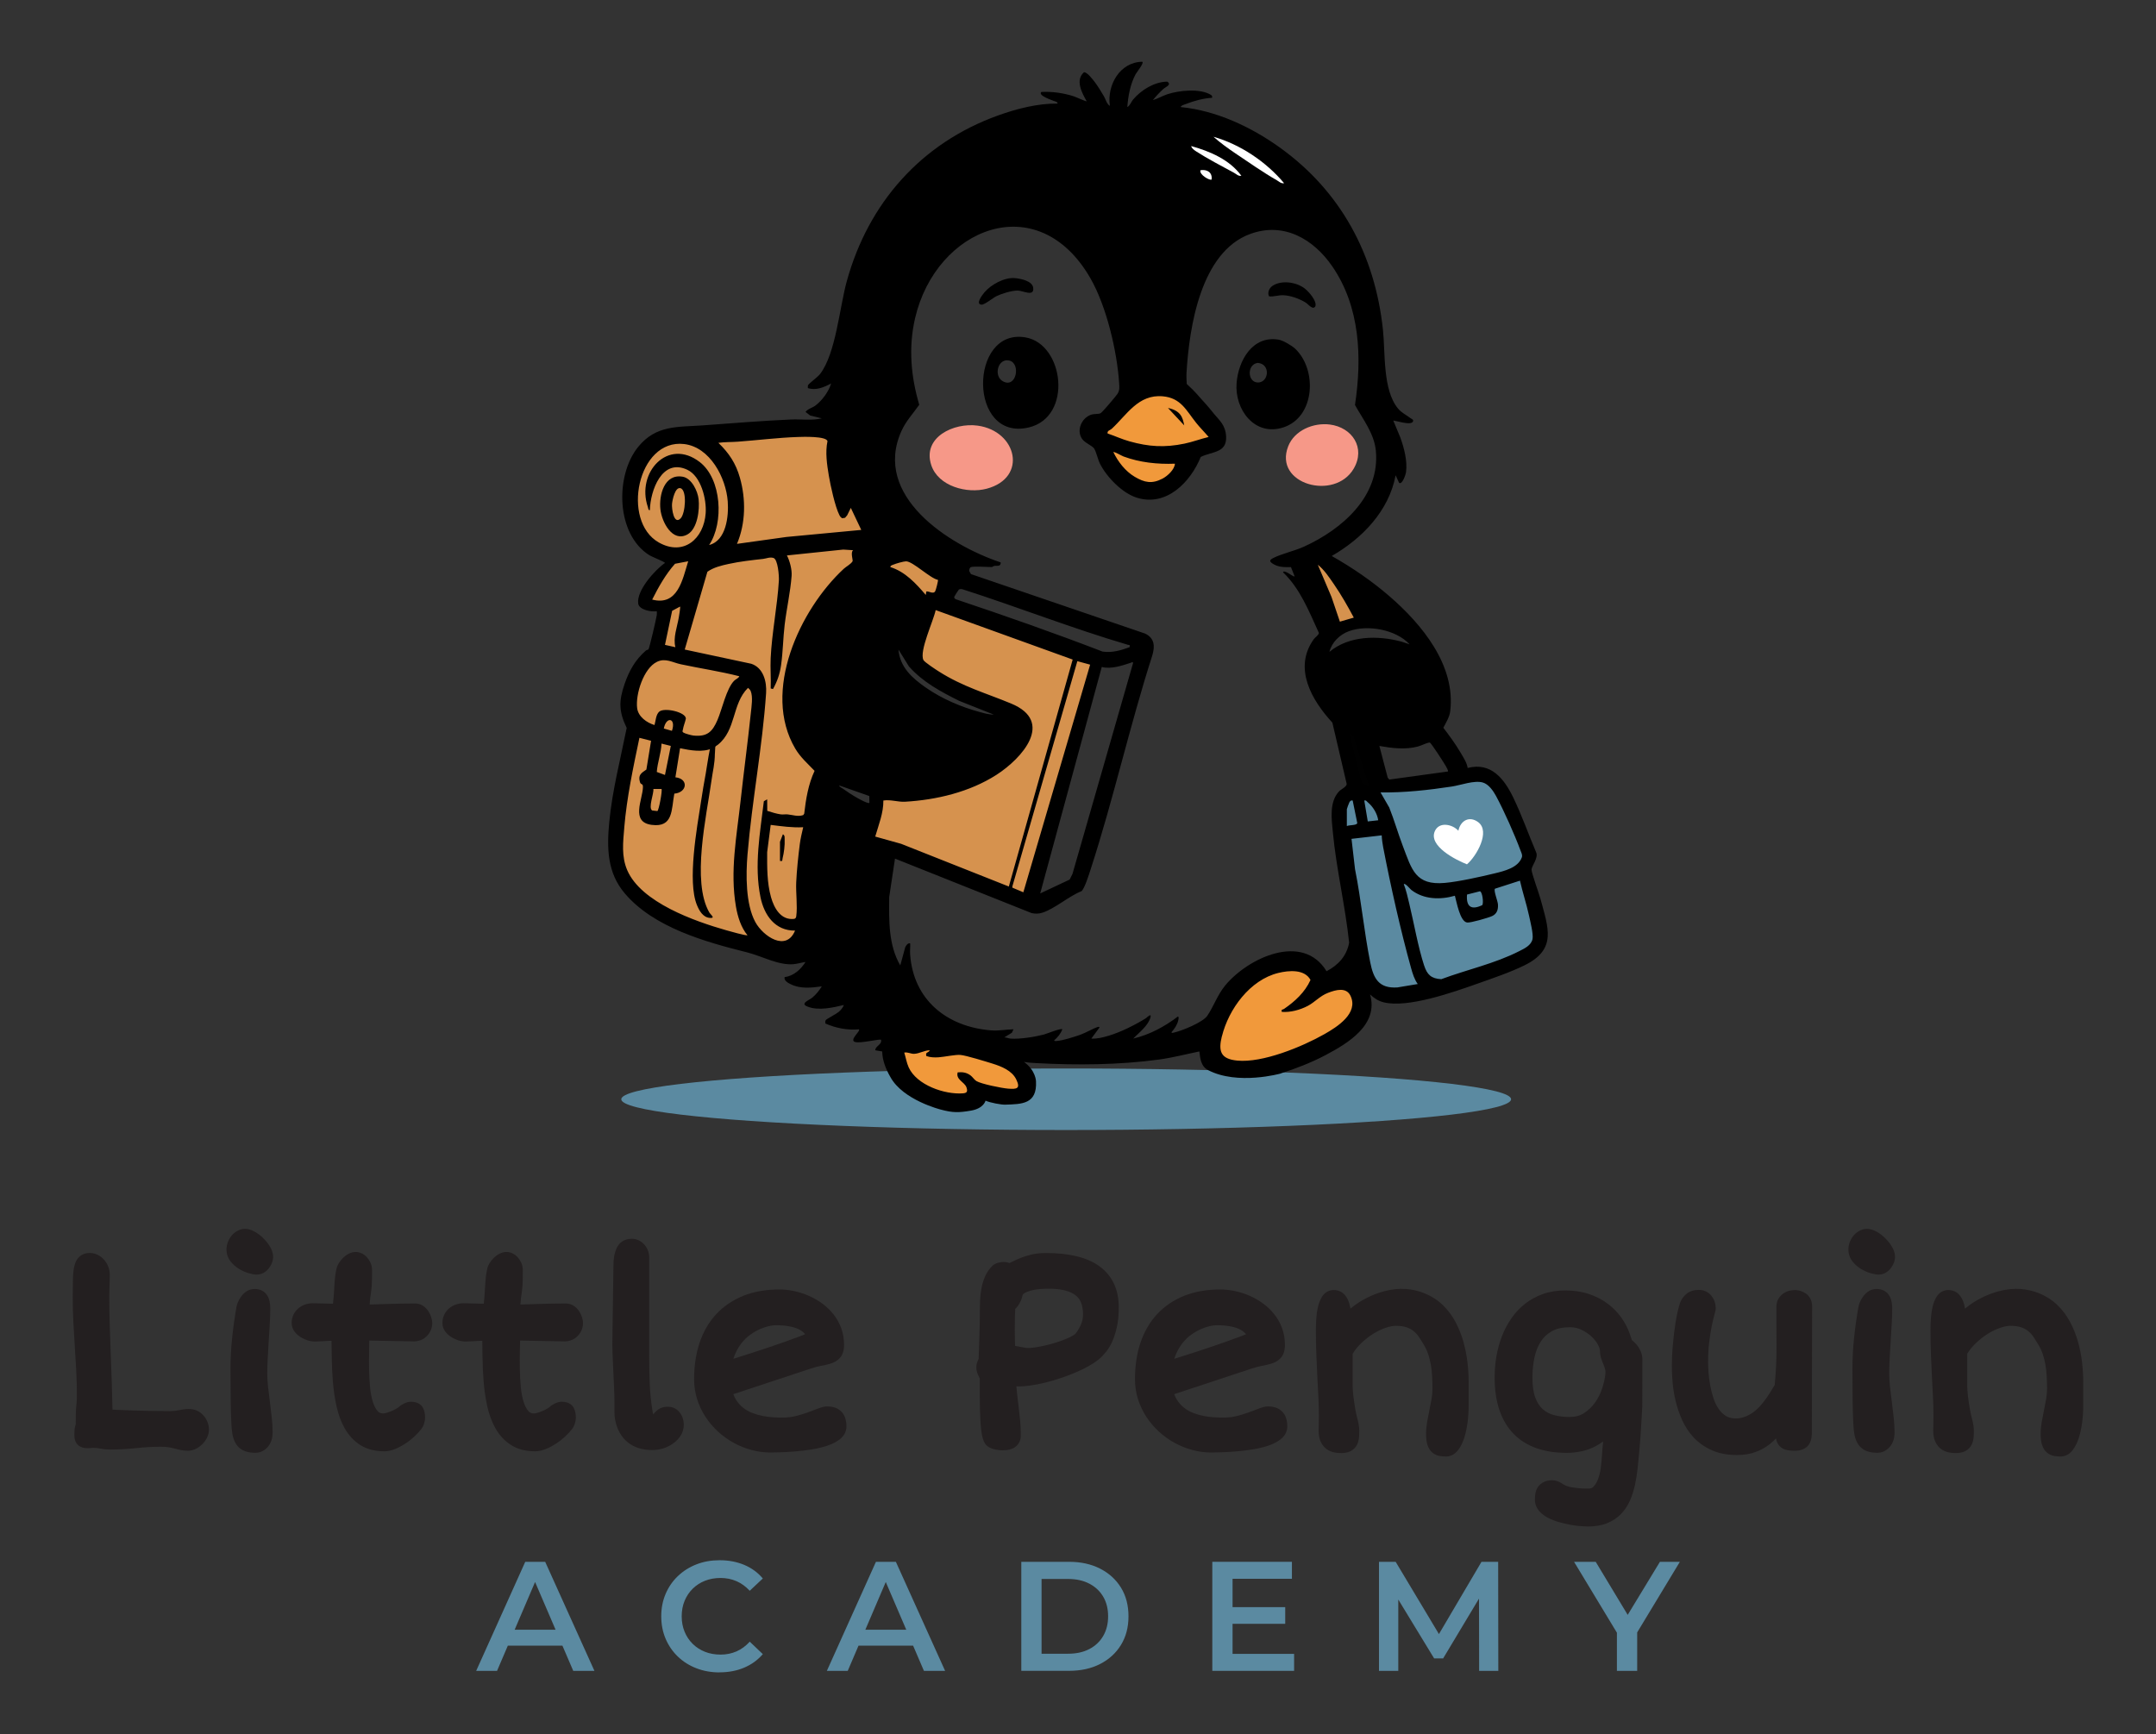 <?xml version="1.0" encoding="UTF-8"?>
<svg id="Layer_1" data-name="Layer 1" xmlns="http://www.w3.org/2000/svg" viewBox="0 0 739.91 595.28">
  <rect x="0" y="0" width="739.91" height="595.28" fill="#333333" stroke="none"/>
  <defs>
    <style>
      .cls-1 {
        fill: #010101;
      }

      .cls-2 {
        fill: #5b8aa1;
      }

      .cls-3 {
        fill: #231f20;
      }

      .cls-4 {
        fill: #fff;
      }

      .cls-5 {
        fill: #d6924e;
      }

      .cls-6 {
        fill: #f1993b;
      }

      .cls-7 {
        fill: #f69888;
      }
    </style>
  </defs>
  <g>
    <ellipse class="cls-2" cx="365.9" cy="377.31" rx="152.69" ry="10.56"/>
    <path class="cls-5" d="M230.82,190.63s-13.94-3.02-14.24-16.82c0,0-3.67-20.51,16.61-24.61l52.88-1.8,2.55,14.41,6,11.2,3.75,9.21-2.79,4.45v6.51s-19.27,27.17-19.27,27.17l-4.5,15.16,1.05,13.5,6.45,9.91,2.55,5.4-3.75,12.61-2.47,24.91,1.71,19.21-1.71,5.11h-11.19s-20.11-5.11-20.11-5.11c0,0-27.81-8.26-31.67-21.75,0,0-3.13-14.57,1.14-30.48l3.96-20.71s-6.64-14.11,7.41-23.86l3.02-16.05s-10.58,1.04-6.07-4.96l5.67-6.9,3.01-5.7Z"/>
    <path class="cls-5" d="M310.33,188.65l14.35,7.53v9.98s36.08,14.39,36.08,14.39c0,0,8.97,6.38,15.63,5.1l-19.02,69.89s-2.02,8.24-5.13,14.36l-10.68-3.97-36.01-14.99h-9.97s4.78-11.8,4.78-11.8v-14.75s49.06-15.39,49.06-15.39l-5.3-6.22s-26.42-7.16-32.16-20.63l-11.59-24.96,4.74-8.54h5.22Z"/>
    <polygon class="cls-5" points="450.75 188.65 464.61 202.19 470.59 213 456.24 217.59 449.52 198.44 446.02 192.67 450.75 188.65"/>
    <polygon class="cls-1" points="459.64 247.74 464.61 269.59 469.4 275.37 473.78 268.36 469.8 249.99 459.64 247.74"/>
    <path class="cls-6" d="M307.68,364.14v-9.24s17.11,2.45,17.11,2.45l17.78,5.2s21.84,12.38,3.83,13.73l-9.91-.98s-4.73,6.83-16.43.98c0,0-12.38-2.9-12.38-12.14Z"/>
    <path class="cls-6" d="M431.05,333.34l9.46-2.53,7.43,1.26,5.85,5.26s18.26-4.43,12.62,11.4c0,0-13.97,18.99-42.11,18.09,0,0-12.61.23-7.43-13.28,0,0-.45-11.37,14.18-20.21Z"/>
    <path class="cls-6" d="M392.66,131.88l7.1-.51,6.65,4.6,8.37,7.98s8.39,7.82-2.42,9.2l-4.95,1.97-1,6.84s-8.48,11.45-18.7,4.34l-7.64-6.81-2.15-8.1-2.93-4.24,7.1-7.12,5.62-6.43,4.94-1.72Z"/>
    <path class="cls-2" d="M469.8,271.52l12.88-1.93,18.91-3.32s9.91-3.16,15.91,8.48l5.7,14.97.9,3.57-1.05,4.95,5.25,19.66s2.07,7.65-5.94,11.11l-28.13,9.96-12.48,2.65s-10.92,1.46-13.55-8.28l-8.19-47.58-.75-6.61,1.95-5.67,2.9-1.95h5.68Z"/>
    <path d="M439.5,368.46c5.23-1.68,10.57-3.74,15.42-6.31,7.77-4.11,18.26-10.42,15.27-20.81,1.45,1.3,2.74,2.22,4.67,2.7,8.28,2.06,23.94-3.49,32.11-6.38,5.16-1.82,11.51-3.98,16.34-6.38,11.08-5.51,8.02-12.77,5.37-22.72-.53-1.98-3.08-8.82-3.07-10.08,0-1.24,2.46-4.02,1.56-5.96-2.62-6.16-4.95-12.82-7.87-18.83-3.12-6.41-7.6-12.17-15.62-10.09-.24-1.8-1.52-3.71-2.46-5.31-1.7-2.9-3.83-5.82-5.89-8.49.86-1.63,2.12-3.7,2.35-5.56,2.01-15.84-9.7-29.96-20.91-39.65-6.07-5.25-12.76-9.79-19.73-13.75,10.47-6.04,19.62-15.45,21.92-27.71l1.19,2.6c1.06.78,2.28-2.84,2.38-3.62.51-3.92-.64-8.28-1.96-11.95l-2.4-5.77c.25-.24,6.25,1.93,6.78.2.18-.61-.55-.81-.91-1.08-1.5-1.15-2.99-1.76-4.27-3.3-5.3-6.4-4.3-19.05-5.17-27.12-2.75-25.7-14.48-47.51-35.52-62.55-9.84-7.03-21.7-12.59-33.86-13.79,0-.52,1.15-.82,1.6-.99,2.87-1.12,6.09-2.02,9.16-2.2.07-.47,0-.73-.41-.99-3.71-2.32-10.94-1.55-14.96-.22-1.69.56-3.26,1.53-4.97,2.01,1.07-1.32,2.31-2.65,3.58-3.8.85-.77,3-1.47,1.37-2.54-4.39.05-8.92,2.83-11.72,6.14-.69.81-1.03,2.07-1.99,2.59.27-3.78,1.04-7.93,2.86-11.29.42-.77,2.87-3.7,2.32-4.26-7.72.07-12.22,7.99-11.16,15.15-1.09-.66-1.42-2.23-2.06-3.32-.93-1.58-2.02-3.4-3.12-4.85-.63-.84-2.71-3.57-3.74-3.36-3.03,2.7-.68,7.07.95,9.93-.19.17-3.74-1.48-4.47-1.71-3.57-1.13-7.33-1.67-11.08-1.48-1.28,1.24,3.62,2.78,4.29,3.09.48.22,1.19.19,1.29.9-6.85-.08-14.01,1.77-20.44,4.08-26.39,9.47-44.52,30.05-51.92,56.91-2.48,8.99-3.76,24.87-9.19,31.87-.85,1.1-3.91,3.25-4.12,3.85-.1.28-.02.65-.04.96,2.81.88,5.49-.27,7.97-1.59-.78,2.75-3.11,5.88-5.38,7.58-1.09.82-2.54,1.05-3.39,2.19l1.58,1.21,3.99.99c-3.39.82-7.08.23-10.58.39-10.05.44-20.23,1.3-30.27,2.02-8.69.62-16.03-.14-22.14,7.36-8.01,9.83-7.66,30.06,3.85,37.22.84.53,5.32,2.26,5.32,2.65-3.47,2.4-9.85,9.54-9.17,13.96.33,2.17,4.56,2.9,6.38,2.59,0,.45.05.92-.02,1.38-.18,1.23-2.49,11.22-2.84,11.71-.09.13-.64.21-.92.45-3.64,3.17-5.73,6.93-7.29,11.47-2.01,5.85-1.99,9.41.73,15.06-2.13,10.7-4.94,21.42-5.98,32.32-.85,8.92-.73,17.37,5.35,24.5,9.95,11.69,27.55,16.62,41.97,20.22,4.99,1.25,10.63,4.46,15.83,4.06,1.26-.1,2.91-.58,4.21-.77-1.6,2.52-4.09,4.85-7.18,5.18-.32,1.21,1.18,2.02,2.11,2.47,3.34,1.63,7.08,1.23,10.65.72-.84,1.39-1.93,2.74-3.18,3.8-.73.62-1.82,1.06-2.39,1.6-.9.84-.05,1.27.78,1.59,3.65,1.43,8.66.31,12.37-.6-.36.96-1.03,1.73-1.79,2.39-.82.7-4.17,2.43-4.4,2.77-.27.39-.2.78-.17,1.2,3.74,1.62,7.45,2.33,11.55,2.01.63.58-3.5,3.67-1.35,4.34,1.82.57,8.51-1.16,8.92-.75.35,1.71-1.96,2.06-1.99,3.59l2.38.41c.03,3.06,1.31,6.18,2.8,8.76,4.33,7.97,17.32,11.19,17.32,11.19,4.12,1.12,6.2,1.07,10.37.35,4.39-.76,4.97-3.41,4.97-3.41,1.66.74,5.49,1.41,6.71,1.37,5.74-.19,11-.14,10.61-7.98,0,0-.01-3.73-4.13-6.7,1.48.27,2.89.34,4.17.41,13.84.77,28.55.64,42.25-1.23,4.63-.63,9.21-1.84,13.78-2.77.25,2.02.38,5.04,2.97,6.4,10.19,5.32,24.93,1.18,24.93,1.18ZM225.45,227.17c2.95-1.42,5.31.23,8.25.85,6.66,1.42,13.42,2.41,20.02,4.1-.33.76-1.22.96-1.81,1.58-2.64,2.71-4.1,9.77-5.69,13.45-1.76,4.08-3.54,5.8-8.26,5.32-.69-.07-2.88-.67-3.39-1-.57-.37-.28-.58-.22-1.01.18-1.2.78-2.58,1.03-3.8.03-2.22-7.39-3.94-9.16-2.37-1.13,1-1.2,3.2-1.6,4.58-2.65-.8-5.57-2.84-5.96-5.8-.61-4.74,2.2-13.68,6.79-15.89ZM224.23,270.8h2.79c.38.37-.93,7.51-1.43,7.59l-1.78-.2c-1.42-.94.62-5.73.42-7.39ZM230.21,256.04l-2,9.96-2.81-1.03c.24-3.3,1.49-6.45,1.62-9.74l3.19.8ZM227.81,250.06c.82-4.3,4.31-3.64,2.79.8l-2.79-.8ZM231.8,222.15l-3.59-.8,2.46-11.69,2.72-1.46c.17.18-.34,3.16-.44,3.75-.56,3.31-2.01,6.95-1.16,10.21ZM231.66,193.51l4.52-.86c-1.95,6.3-3.57,15.45-12.36,13.15,2.18-4.32,4.64-8.71,7.84-12.29ZM249.75,172.11c.37,5.08-.51,13.48-6.39,14.96,5.12-7.64,4.31-22.67-3.22-28.48-10.91-8.43-21.86,3.62-17.81,15.42.14.42.14,1.19.69,1.1.18-6.73,4.15-17.97,12.87-13.86,4.72,2.23,6.62,10.1,6.29,14.87-.61,8.82-7.58,14.88-16.09,10.08-12.96-7.31-7.33-35.65,8.67-33.79,8.92,1.04,14.4,11.6,14.99,19.7ZM295.58,181.89l-25.69,2.42-16.97,2.37c3-7.1,3.1-15.34,1-22.73-1.4-4.93-3.74-8.43-7.38-11.95,2.18-.32,4.39-.23,6.59-.39,6.86-.5,13.84-1.39,20.71-1.62,1.66-.06,9.77-.33,10.14,1.45-.81,3.77-.17,8.07.47,11.88.57,3.37,2.14,10.63,3.63,13.51.23.45.5.82.97,1.05l.96-.15.73-.86,1.25-2.54,3.59,7.57ZM306.53,193.83c.88-.38,3.57-1.16,4.42-1.16,2.33,0,8.23,5.83,10.94,6.37.16.15-.7,3.57-.98,3.98-.67.98-2.04-.13-3-.01l-.2,1.2c-3.37-3.94-7.05-7.97-12.16-9.57.05-.56.57-.64.98-.81ZM311.93,228.73c4.67,5.33,10.99,8.72,17.26,11.84l11.84,4.7c-1.65.04-3.3-.47-4.88-.9-6.4-1.73-12.94-4.54-18.38-8.33-4.69-3.27-8.92-6.97-9.43-13.09l3.59,5.78ZM410.4,145.01c1.38,1.73,2.96,3.29,4.39,4.98-2.79.66-5.46,1.7-8.28,2.28-6.83,1.41-12.21,1.09-18.92-.79-2.56-.72-4.97-1.84-7.48-2.69-.19-1.01.85-1.09,1.4-1.59,5.2-4.79,9.12-11.93,17.55-11.17,6.21.56,8.03,4.82,11.35,8.98ZM385.57,156.68c5.61,2.08,11.7,2.71,17.65,2.48-.12,1.99-2.51,4.21-4.25,5.12-3.63,1.89-6.18,1.38-9.59-.65-3.19-1.9-5.69-5.14-7.29-8.45.28-.25,2.84,1.26,3.48,1.5ZM464.61,211.99l-4.78,1.39-2.88-8.48-4.69-11.05c2.19,1.71,3.92,4.34,5.51,6.65,2.53,3.67,4.74,7.57,6.84,11.5ZM483.75,221.16l-2.69-.9c-8.15-2.22-18.07-2.15-24.82,3.49.83-3.31,3.52-5.93,6.67-7.09,6.35-2.35,16.15-.61,20.84,4.5ZM467.19,268.02l-4.17-16.36,1.38.81,5.39,17.13c-1.08-.15-2.3-.44-2.61-1.58ZM469.4,275.37c1.8,1.5,3.25,3.88,3.59,6.18l-3.59.4-1.2-7.17c.68-.17.79.26,1.2.6ZM465.79,282.52c-.16.85-2.76.6-3.57,1.02v-5.78c0-.12.69-2.08.85-2.34.29-.49.53-.77,1.15-.65l1.58,7.75ZM496.9,264.81l-20.1,2.77-.56-.65-2.86-10.89c4.33.77,8.85,1.34,13.17.21,1.42-.37,2.74-1.21,4.13-1.39.47.14,4.93,7.05,5.5,8.08.2.36.95,1.65.72,1.87ZM522.26,294.32c-1.28,3.53-6.02,4.66-9.32,5.46-4.71,1.15-12.37,2.85-17.06,3.27-10.15.92-11.37-4.59-14.43-12.62-1.67-4.38-2.95-8.91-4.68-13.26l-2.99-5.18c8.19.12,16.38-.79,24.49-2.02,3.08-.47,7.66-2.22,10.61-1.38,1.99.56,3.6,2.89,4.54,4.63,2.75,5.09,6.38,13.27,8.4,18.71.3.82.75,1.55.44,2.4ZM503.46,307.05l4.42-1.12c.82.06,1.35,3.99.81,4.75-3.85,1.85-5.57.47-5.23-3.63ZM488.73,331.39c-2.11-6.52-3.46-14.45-5.09-21.22-.54-2.24-1.04-4.54-1.88-6.69.5-.47,2.14,1.64,2.59,1.99,4.25,3.29,9.93,3.43,14.95,1.99.58,2.06,1.75,8.89,4.2,9.19,1.18.15,7.27-1.61,8.57-2.21,1.66-.77,2.12-2.22,2.01-3.99-.07-1.2-1.54-4.73-1.04-5.4l8.59-2.77c.89,3.98,2.21,7.88,3.08,11.87.42,1.94,1.59,6.51,1.23,8.19-.47,2.19-2.76,3.22-4.6,4.16-8.4,4.28-17.91,6.32-26.71,9.6-3.46-.19-4.86-1.54-5.89-4.71ZM465.04,298.47l-1.22-10.54,10.37-1.2c.05,1.33.25,2.78.5,4.09,2.53,13.15,5.99,28.58,9.57,41.46.53,1.9,1.14,3.89,2.29,5.48l-7,1.17c-6.33.4-8.18-3.01-9.3-8.59-2.12-10.54-3.09-21.34-5.2-31.88ZM419.35,355.69c2.32-9.36,9.62-19.34,19.33-21.73,3.64-.89,9.03-1.36,11.07,2.4-1.93,4.25-5.32,7.36-9.1,9.95-.5.34-.98-.01-.76,1.01,2.97.23,6.28-.67,8.91-2.05,2.52-1.33,4.13-3.41,7.04-4.52,2.57-.98,6.21-2.03,7.66,1.1,2.78,5.96-4.57,10.62-8.99,13.12-7.62,4.32-21.21,9.94-29.95,9.07-5.71-.57-6.49-3.25-5.23-8.36ZM310.33,361.29c1.19-.24,2.26.47,3.38.43,1.87-.08,3.54-1.22,5.39-1.22-.5,1.01-1.6.47-1.19,1.98,1.34.47,2.77.52,4.19.43,1.97-.13,5.78-.97,7.53-.81,1.98.18,8.71,2.27,11,2.98,3.04.95,6.65,2.37,8.13,5.42,1.54,3.17.23,3.4-2.77,3.17-2.14-.16-9.28-1.6-10.93-2.62-.72-.45-1.29-1.43-2.03-1.96-1.37-.98-2.7-1.17-4.37-1.01-.72,2.52,2.39,3.3,3.02,5.16.46,1.37.23,1.93-1.2,2.04-6.29.48-15.88-2.83-18.63-8.91-.74-1.63-.98-3.38-1.52-5.06ZM305.14,308.05l2.01-13.34,46.88,18.7c1.24.29,2.54.26,3.76-.15,4.32-1.43,9-5.64,13.36-7.37,1.06-.84,2.67-6.02,3.17-7.59,7.84-24.13,13.37-49.17,21.14-73.34.94-3.21.77-5.92-2.5-7.5l-59.73-20.4-.59-1.02c-.13-.47.2-1.29.61-1.4,1.3-.33,5.47,0,7.18,0,.05,0,.42-.31.81-.39.93-.18,2.24.36,2.18-1.21-17.85-5.97-44.04-22.8-34.08-45.05,1.55-3.46,4.01-6.03,6.13-9.05-2.88-9.76-3.74-19.75-1.43-29.71,7.18-30.99,42.08-45.17,60.16-13.74,5.5,9.56,9.15,24.98,9.87,35.98.09,1.39.23,2.55-.59,3.75-.6.88-5.19,6.32-5.76,6.6-.8.4-2.19.13-3.41.58-3.14,1.15-4.95,5.29-2.99,8.2.98,1.46,3.54,2.35,4.19,3.38.71,1.13,1.25,3.72,1.99,5.19,2.31,4.6,7.68,10.12,12.65,11.66,10.18,3.17,18.41-5.34,21.93-13.99,3.9-1.94,9.01-1.28,8.7-7.07-.21-3.88-2.29-5.48-4.19-7.77-1.25-1.52-1.78-2.24-2.53-3.05-3.08-3.32-3.55-4.24-6.79-7.16-.06-1.3-.15-2.64-.07-3.94.95-15.56,4.84-41.31,21.83-47.54,11.53-4.23,21.72,1.71,28.18,11.1,9.6,13.95,10.24,31.38,7.8,47.61,2.74,4.88,6.57,9.8,7.15,15.57,1.58,15.76-11.68,27.15-24.69,33.06-3.18,1.45-7.63,2.42-10.48,3.87-1.38.7-1.42,1.19-.16,1.99,1.93,1.24,4.02,1.16,6.22,1.16l1.24,3.15c-.26.27-1.98-1.06-2.51-1.28-.39-.16-1.21-.65-1.48-.12,5.93,5.65,8.95,13.49,12.31,20.8.1.62-1.3,1.56-1.72,2.15-7.17,9.93-.73,20.98,6.36,28.67l4.91,21.02c.06.97-1.89,1.82-2.54,2.49-3.53,3.64-2.63,9.65-2.2,14.19,1.21,12.66,4.26,25.2,5.58,37.83-.82,4.53-3.76,7.73-7.75,9.79-8.16-13.38-26.85-4.62-34.69,4.78-2.74,3.29-4.03,7.26-6.23,10.51-1.54,2.27-8.63,5.12-11.38,5.76-.29.07-.87.29-.91-.12,1.02-1.14,1.99-2.56,2.31-4.07.07-.35.31-1.19-.11-1.31-4.56,3.46-9.74,6.27-15.35,7.57,2-2.03,5.25-4.51,5.96-7.39.38-1.53-1.37.26-1.59.4-3.63,2.27-8.64,4.78-12.74,6-1.93.57-3.96,1.12-5.99.99l2.79-3.79c.06-.3-.39-.26-.59-.19-1.78.58-4.1,2.01-6.07,2.7-2.12.73-5.73,1.9-7.88,2.09-.31.03-.98.15-1-.21,1.21-1.06,2.23-2.25,2.79-3.79-.54-.45-5.31,1.53-6.36,1.81-3.09.81-8.26,1.63-11.39,1.39-.75-.06-1.42-.44-2.18-.41l2.6-1.59.59-1.2c-2.64.07-5.04.59-7.75.37-15.23-1.24-26.63-10.53-27.74-26.08-.09-1.25.09-2.55.01-3.8-.86-.12-1.32.68-1.68,1.31l-1.71,6.27c-4.08-6.95-3.88-15.48-3.8-23.33ZM351.2,306.27l-3.79-1.6.05-.52,22.27-77.21,4.39,1.2-22.92,78.13ZM378.11,228.93c3.14.84,6.89-.44,9.93-1.43.23-.08.73-.44.83.03l-20.82,72.47-.97,1.91-10.1,4.76,21.13-77.74ZM328.14,205.74c-.39-.18-.76-.41-.65-.91.03-.14,1.44-2.35,1.56-2.44.41-.28.88-.23,1.33-.11,18.87,6.06,37.73,13.46,56.72,19.05.59.17.68-.19.57.81-2.98,1.08-6.06,2.01-9.28,1.51-16.59-6.39-33.38-12.27-50.25-17.92ZM300.37,287.13c1.17-4.04,2.84-8.09,2.79-12.36,2.48-.39,5.03.55,7.4.42,10.8-.62,22.22-3.33,31.42-9.24,8.78-5.65,20.04-18.24,5.04-24.46-8.8-3.65-16.57-5.76-24.85-11.03-.98-.62-4.89-3.17-5.26-3.91-1.51-3.03,3.5-13.57,4.2-17.14l47.02,16.98-21.91,77.9-36.97-14.66-8.88-2.48ZM288.01,269.6l10.32,3.63.04,2.35c-.39.4-3.49-1.31-4.11-1.66-1.56-.87-3.64-2.22-5.09-3.28-.4-.3-1.08-.45-1.16-1.03ZM272.62,315.39c-4.58.6-6.95-3.62-8.02-7.44-1.4-4.98-1.34-10.29-1.32-15.45l1.21-9.36c3.71.46,7.41,1,11.16.8-.44,1.84-.93,3.94-1.17,5.8-.53,4.08-1.05,9.06-1.23,13.12-.16,3.59.48,8.2.02,11.58-.06.46-.18.78-.65.94ZM259.23,316.51c-3.37-6.16-3.27-16.37-2.7-23.18,1.54-18.45,5.14-37.04,6.38-55.41.27-3.95-.94-8.73-5.09-10.09l-22.83-4.88,7.78-26.7c2.15-1.51,4.75-2.13,7.28-2.68,3.89-.85,7.89-1.29,11.83-1.73,1.11-.12,2.29-.72,3.56-.33,1.54.47,1.95,6.22,1.86,7.74-.52,8.76-2.4,17.89-2.82,26.68-.16,3.44.15,6.93.01,10.38l.79.2c1.48-2.66,2.34-5.17,2.77-8.2.66-4.58.69-9.33,1.24-13.91.67-5.56,1.96-11.18,2.38-16.76.16-2.1-.63-5.13-1.61-6.99l19.32-2.01,3.4.21c-.99.75.02,3.44-.19,3.8-.53.95-2.21,1.83-3.01,2.57-15.15,14.02-28.21,42.15-16.66,61.73,1.8,3.04,4.23,5.11,6.63,7.64-2.16,4.61-2.98,9.69-3.56,14.71l-.33.47c-1.83.63-3.68-.07-5.39-.24-.77-.07-1.58.11-2.38-.01-1.55-.23-3.09-.73-4.58-1.2l-.03-3.95-1.14.65c-1.28,10.87-3.39,22.03-1.15,32.94,1.26,6.17,5.01,11.55,11.86,11.46-3.03,7.38-10.97,1.96-13.63-2.92ZM214.23,284.12c.88-10.43,3.07-20.65,5.21-30.87l4,1.02-1.61,9.87c-1.79,1.24-2.91,1.88-2.21,4.29.33,1.12,1.06.3,1.03,1.76-.09,4.25-4.35,11.97,2.99,12.94,7.5.99,6.73-5.27,7.78-10.72,4.41-.36,5.01-5.09.37-5.61l1.6-9.97c3.57.72,7.7,1.52,11.16,0,.1-.04,1.56-.99,1.8-1.19,6.36-5.06,4.79-14.02,10.36-19.54.36.34.71.6.91,1.08.83,1.99.3,5.26.07,7.46-1.07,10.15-2.43,20.26-3.54,30.34-1.34,12.12-3.68,24.03-1.58,36.22.59,3.41,1.72,7.13,3.95,9.81-.34.27-6.26-1.41-7.27-1.7-10.83-3.08-29.22-9.55-33.99-20.62-2.04-4.73-1.43-9.66-1.02-14.57Z"/>
    <path d="M353.09,146.71c-20.92,4.99-20.59-34.22-1.18-30.91,13.27,2.26,16.35,27.29,1.18,30.91ZM344.07,130.81c4.75,2.8,6.39-6.16,2.26-7.06-3.88-.84-5.4,5.2-2.26,7.06Z"/>
    <path d="M444.49,119.7c7.62,7.2,6.87,23.46-4.09,27.01-9.81,3.18-16.74-6.13-16.02-15.23.61-7.72,5.47-16.42,14.44-14.89,1.54.26,4.52,2.02,5.67,3.1ZM431.72,131.29c3.72,0,4.44-6.35-.07-6.73-3.82.51-3.56,6.73.07,6.73Z"/>
    <path d="M348.29,95.46c-3.57-.32-8.21,2.22-10.45,4.9-.76.9-3.19,4.06-.99,4.21,1.03.07,3.87-2.3,5.09-2.9,1.85-.91,5.23-1.94,7.26-1.94,1.91,0,5.76,2.28,5.38-.95-.28-2.35-4.32-3.15-6.29-3.32Z"/>
    <path d="M435.54,101.73c1.74.16,3.18-.48,4.97-.39,2.56.14,5.31,1.17,7.5,2.47,1.01.6,2.56,2.8,3.42,1.3.57-1.85-2.36-5.1-3.75-6.15-2.91-2.19-8.06-2.92-11.12-.74-1.02.73-1.68,2.38-1.01,3.51Z"/>
    <path class="cls-4" d="M500.49,285.14c-2.07-2.26-6.57-3.18-8.06.11-2.32,5.13,7.21,9.93,11.01,11.42,3.21-2.71,8.2-11.28,3.82-14.5-3.04-2.23-6.06-.47-6.76,2.97Z"/>
    <path d="M239.75,171.35c.4,3.55-.36,10.16-3.81,12.08-5.17,2.88-8.8-4.25-9.29-8.55-.57-4.95,1.35-12.37,7.66-11.25,3.06.55,5.12,4.87,5.44,7.71ZM230.63,172.95c-.15,1.61.62,7.4,2.97,4.96,1.64-1.71,2.24-9.68-.06-10.34-1.86-.53-2.79,4.06-2.91,5.38Z"/>
    <path d="M400.83,140.03c4.44.94,5.07,3.32,5.58,5.98l-5.58-5.98Z"/>
    <path d="M267.68,295.51c1.05.17.71-.16.89-.88.48-1.92.82-4.51.71-6.5-.04-.74.16-1.28-.6-1.78l-1,2.59v6.58Z"/>
    <path class="cls-4" d="M440.69,62.88c-1.06.19-1.68-.54-2.5-1.01-4.51-2.56-9.91-6.33-14.31-9.29-2.45-1.65-5.24-3.67-7.43-5.64,9.26,2.66,18.07,8.59,24.24,15.94Z"/>
    <path class="cls-4" d="M410.49,51.95c-.65-.42-1.51-1.02-1.69-1.82,6.43,1.81,13.18,4.65,17.22,10.2-1.07.21-1.67-.57-2.5-1.01-3.99-2.16-9.33-4.96-13.04-7.37Z"/>
    <path class="cls-4" d="M411.99,58.42c2.24-.34,4.12.71,3.82,3.19-.51.51-4.37-1.67-3.82-3.19Z"/>
    <path class="cls-7" d="M335.55,146.1c-8.16-1.13-19.12,3.94-15.95,13.56,2.4,7.28,12.3,9.88,19.04,8.08,14.1-3.76,10.42-19.76-3.09-21.64Z"/>
    <path class="cls-7" d="M456.34,145.71c-5.6-.69-12.1,1.98-14.25,7.48-5.1,13.04,15.93,18.8,22.46,7.71,4.22-7.16-.5-14.23-8.21-15.19Z"/>
    <path d="M245.34,258.61c-.06,3.85-.68,5.7-1.21,9.56-1.65,11.9-6.85,34.36-.71,45.02.42.73,2.32,2.07.13,1.87-2.31-.21-3.58-2.47-4.37-4.4-3.34-8.15,0-26.53,1.42-35.65.49-3.16,1.01-6.41,1.61-9.56.27-1.4,1.49-10.61,2.35-11l1.12.58c-.18.37-.33,3.16-.33,3.58Z"/>
  </g>
  <g>
    <path class="cls-3" d="M69.94,486h0c-.56-.67-1.22-1.21-1.97-1.63-2.05-1.12-4.56-.75-6.66-.31-.93.19-1.87.29-2.79.29-2.59,0-5-.02-7.23-.07-2.24-.05-4.25-.1-6.05-.16-1.79-.06-3.35-.12-4.68-.18l-1.96-.09c-.06-3.15-.14-6.24-.24-9.28-.11-3.43-.24-6.81-.37-10.14-.13-3.32-.24-6.6-.34-9.86-.1-3.24-.15-6.47-.15-9.71,0-1.12.03-2.29.08-3.5.06-1.29.09-2.55.09-3.81,0-.96-.18-1.9-.53-2.8-.34-.88-.82-1.67-1.42-2.35-.62-.7-1.34-1.26-2.15-1.66-2.23-1.12-4.79-.78-6.31.59-.84.76-1.42,1.84-1.76,3.31-.27,1.14-.42,2.58-.47,4.39-.04,1.65-.07,3.69-.07,6.12,0,2.92.07,5.85.22,8.71.14,2.85.31,5.67.5,8.47.19,2.78.35,5.53.49,8.24.14,2.67.21,5.37.21,7.99,0,.7,0,1.26-.02,1.69-.01.41-.03.77-.06,1.09-.03.34-.06.67-.1,1.02-.05.4-.09.9-.12,1.48-.03.56-.05,1.27-.07,2.12-.01.77-.02,1.72-.02,2.88l-.19.69c-.19.68-.28,1.6-.28,2.88,0,.7,0,2.84,1.68,3.92,1.15.74,2.55.86,4.13.68.27-.03.47-.05.59-.05.87,0,1.71.08,2.51.25,1.11.23,2.25.34,3.38.34,2.96,0,5.97-.17,8.96-.49,2.81-.31,5.64-.47,8.4-.47,1.09,0,2,.06,2.69.17.73.12,1.4.27,2,.43.71.19,1.4.37,2.04.51.78.17,1.68.26,2.68.26.93,0,1.86-.25,2.78-.73.78-.41,1.49-.94,2.11-1.56s1.16-1.37,1.57-2.18c.44-.91.67-1.83.67-2.73s-.16-1.76-.48-2.6c-.31-.8-.74-1.54-1.28-2.18Z"/>
    <path class="cls-3" d="M90.27,424.91h0c-.89-.86-1.84-1.57-2.82-2.12-2.45-1.38-4.35-1.21-6.07-.25-.78.44-1.46,1.01-2.01,1.72-.51.65-.91,1.38-1.2,2.15-.29.81-.44,1.62-.44,2.41,0,1.62.5,3.06,1.49,4.27.82,1.01,1.79,1.85,2.9,2.51,1.05.62,2.13,1.09,3.22,1.41,1.14.33,2.01.48,2.74.48,1.08,0,2.05-.31,2.88-.91.63-.46,1.16-1,1.57-1.61.4-.58.7-1.18.9-1.8.21-.65.31-1.17.31-1.64,0-1.26-.39-2.54-1.18-3.79-.64-1.03-1.42-1.98-2.3-2.82Z"/>
    <path class="cls-3" d="M92.62,481.19c-.24-1.81-.45-3.57-.64-5.29-.18-1.64-.26-3.12-.26-4.41,0-1.52.05-3.21.15-5.09.1-1.91.22-3.86.34-5.85.13-2,.25-3.97.36-5.91.12-1.97.18-3.81.18-5.47,0-.71-.05-1.4-.16-2.04-.12-.78-.35-1.5-.69-2.15-.43-.81-1.05-1.46-1.85-1.91-1.58-.89-4.08-.91-5.72.36-.65.49-1.22,1.09-1.69,1.76-.44.63-.79,1.28-1.03,1.89-.27.67-.42,1.24-.46,1.58-.57,3.21-1.07,6.69-1.46,10.33-.39,3.65-.59,7.26-.59,10.75,0,4.38.02,7.95.06,10.71.04,2.79.1,5,.17,6.63.07,1.68.15,2.88.22,3.61.09.85.18,1.43.22,1.62.43,2.23,1.32,3.87,2.65,4.88,1.29.99,3.03,1.47,5.3,1.47,1.09,0,2.7-.35,4.17-2.01,1.1-1.25,1.67-2.93,1.67-5.01,0-1.52-.1-3.21-.29-5.03-.19-1.77-.41-3.58-.65-5.43Z"/>
    <path class="cls-3" d="M147.05,450.12c-.46-.69-1.03-1.29-1.7-1.78-.85-.62-1.83-.93-2.91-.93-1.71,0-3.31.02-4.82.05-1.5.03-2.97.07-4.41.11l-4.36.14c-.65.02-1.31.04-1.99.06l.11-1.26c.04-.47.08-.89.12-1.24.04-.33.08-.65.15-1.03l.17-1.29c.06-.46.11-1.01.16-1.64.05-.61.08-1.36.09-2.24.01-.83.02-1.87.02-3.1,0-.91-.18-1.77-.54-2.56-.32-.69-.71-1.3-1.19-1.83-.51-.57-1.1-1.02-1.75-1.34-1.5-.73-3.02-.66-4.54.11-.67.34-1.3.8-1.88,1.35-.56.54-1.06,1.15-1.46,1.8-.48.77-.8,1.58-.91,2.29-.19.89-.33,1.73-.41,2.53-.07.73-.14,1.46-.2,2.19-.06.75-.11,1.52-.13,2.31-.03.72-.08,1.5-.17,2.38-.06.71-.12,1.43-.21,2.16l-.02.14-6.93-.17c-.92,0-1.82.15-2.68.46-.88.31-1.65.76-2.31,1.32-.7.6-1.25,1.33-1.65,2.18-.4.86-.61,1.8-.61,2.78,0,1.19.4,2.3,1.16,3.21.59.72,1.3,1.32,2.11,1.79.71.42,1.45.75,2.19.99,1.67.54,2.87.4,3.7.36l2.1-.09c.31-.02.65-.04.93-.07.49-.03.99-.04,1.49-.04.03,1.72.06,3.53.08,5.44.03,2.85.16,5.74.39,8.6.24,2.92.66,5.76,1.25,8.45.62,2.82,1.57,5.38,2.83,7.6,1.33,2.35,3.11,4.25,5.28,5.66,2.24,1.45,5.04,2.18,8.33,2.18,1.16,0,2.42-.28,3.74-.82,1.16-.48,2.32-1.1,3.44-1.83,1.11-.72,2.16-1.54,3.12-2.44.97-.9,1.78-1.78,2.41-2.62.4-.52.71-1.16.93-1.9.21-.7.32-1.32.32-1.89,0-1.38-.24-2.5-.73-3.42-.51-.95-1.65-2.09-4.16-2.09-.7,0-1.45.19-2.3.59-.74.35-1.37.77-1.78,1.18-.23.2-.56.42-.98.66-.48.28-1,.54-1.57.77-.58.24-1.17.45-1.75.62-.6.18-.93.2-1.08.2-1.06,0-1.55-.4-1.87-.74-.69-.75-1.25-1.8-1.67-3.1-.47-1.46-.81-3.17-.99-5.08-.19-2.03-.31-4.11-.35-6.2-.04-2.12-.04-4.21.02-6.26.04-1.3.06-2.52.07-3.64l15.41.28c.62,0,1.29-.12,1.98-.35.77-.25,1.47-.66,2.08-1.22.58-.52,1.07-1.17,1.47-1.94.43-.83.65-1.77.65-2.78,0-.6-.11-1.26-.35-2.01-.23-.72-.55-1.4-.97-2.03Z"/>
    <path class="cls-3" d="M198.79,450.12c-.46-.69-1.03-1.29-1.7-1.78-.85-.62-1.83-.93-2.91-.93-1.71,0-3.31.02-4.82.05-1.5.03-2.97.07-4.41.11l-4.36.14c-.65.02-1.31.04-1.99.06l.11-1.26c.04-.47.08-.89.12-1.24.04-.33.08-.65.15-1.03l.17-1.29c.06-.46.11-1.01.16-1.64.05-.61.08-1.36.09-2.24.01-.83.02-1.87.02-3.1,0-.91-.18-1.77-.54-2.56-.32-.69-.71-1.3-1.19-1.83-.51-.57-1.1-1.02-1.75-1.34-1.5-.73-3.02-.66-4.54.11-.67.34-1.3.8-1.88,1.35-.56.54-1.06,1.15-1.46,1.8-.48.77-.8,1.58-.91,2.29-.19.89-.33,1.73-.41,2.53-.07.73-.14,1.46-.2,2.19-.06.75-.11,1.52-.13,2.31-.03.72-.08,1.5-.17,2.38-.06.71-.12,1.43-.21,2.16l-.02.14-6.93-.17c-.92,0-1.82.15-2.68.46-.88.31-1.65.76-2.31,1.32-.7.6-1.25,1.33-1.65,2.18-.4.86-.61,1.8-.61,2.78,0,1.19.4,2.3,1.16,3.21.59.72,1.3,1.32,2.11,1.79.71.42,1.45.75,2.19.99,1.67.54,2.87.4,3.7.36l2.1-.09c.31-.02.65-.04.93-.07.49-.03.99-.04,1.49-.04.03,1.72.06,3.53.08,5.44.03,2.85.16,5.74.39,8.6.24,2.92.66,5.76,1.25,8.45.62,2.82,1.57,5.38,2.83,7.6,1.33,2.35,3.11,4.25,5.28,5.66,2.24,1.45,5.04,2.18,8.33,2.18,1.16,0,2.42-.28,3.74-.82,1.16-.48,2.32-1.1,3.44-1.83,1.11-.72,2.16-1.54,3.12-2.44.97-.9,1.78-1.78,2.41-2.62.4-.52.71-1.16.93-1.9.21-.7.32-1.32.32-1.89,0-1.38-.24-2.5-.73-3.42-.51-.95-1.65-2.09-4.16-2.09-.7,0-1.45.19-2.3.59-.74.35-1.37.77-1.78,1.18-.23.2-.56.42-.98.66-.48.28-1,.54-1.57.77-.58.24-1.17.45-1.75.62-.6.18-.93.2-1.08.2-1.06,0-1.55-.4-1.87-.74-.69-.75-1.25-1.8-1.67-3.1-.47-1.46-.81-3.17-.99-5.08-.19-2.03-.31-4.11-.35-6.2-.04-2.12-.04-4.21.02-6.26.04-1.3.06-2.52.07-3.64l15.41.28c.62,0,1.29-.12,1.98-.35.77-.25,1.47-.66,2.08-1.22.58-.52,1.07-1.17,1.47-1.94.43-.83.65-1.77.65-2.78,0-.6-.11-1.26-.35-2.01-.23-.72-.55-1.4-.97-2.03Z"/>
    <path class="cls-3" d="M233.45,485.08c-.44-.63-1-1.15-1.63-1.54-1.27-.79-3.05-.83-4.38-.47-.59.17-1.13.42-1.6.76-.35.26-.66.54-.95.84-.2.21-.39.43-.68.74-.01,0-.03,0-.04,0,0,0,0-.02,0-.03-.02-.03-.1-.2-.17-.64-.55-3.29-.9-6.6-1.02-9.83-.13-3.33-.19-6.66-.19-9.9v-33.56c0-.71-.14-1.44-.4-2.15-.26-.7-.64-1.35-1.13-1.95-.51-.6-1.12-1.11-1.81-1.49-.79-.43-1.67-.66-2.61-.66-2.42,0-4.28,1.15-5.24,3.25-.72,1.58-1.07,3.5-1.07,5.84l-.34,23.84c-.06,2.11-.05,4.22.02,6.27.07,2.02.16,4.03.26,6.03.1,1.98.19,3.96.28,5.95.08,1.96.13,3.95.13,5.96v2.42c0,.98.09,1.9.26,2.76.69,3.32,2.18,5.9,4.45,7.67,2.16,1.68,4.94,2.53,8.24,2.53,1.2,0,2.47-.15,3.8-.57,1.15-.37,2.24-.9,3.23-1.58,1.04-.71,1.92-1.59,2.61-2.61.8-1.17,1.2-2.49,1.2-3.91,0-.67-.09-1.35-.28-2.01-.2-.71-.51-1.37-.92-1.95Z"/>
    <path class="cls-3" d="M283.74,482.75c-.78,0-1.73.23-3.07.75-1,.39-2.16.83-3.49,1.31-1.26.46-2.67.88-4.19,1.26-2.38.59-4.61.6-7.61.41-1.16-.07-2.38-.23-3.63-.46-1.2-.23-2.42-.59-3.61-1.05-1.12-.43-2.16-1.03-3.1-1.77-.92-.72-1.74-1.63-2.43-2.71-.37-.57-.68-1.22-.95-1.95l26.64-8.81c1.25-.42,2.4-.72,3.39-.9,1.18-.21,2.24-.46,3.07-.7,1.38-.36,2.53-1.01,3.41-1.95.99-1.06,1.5-2.6,1.5-4.58s-.33-3.97-.98-5.73c-.64-1.74-1.54-3.34-2.66-4.75-1.1-1.39-2.41-2.64-3.88-3.72-1.43-1.04-2.98-1.92-4.59-2.63-1.6-.7-3.27-1.24-4.98-1.61-1.72-.37-3.42-.56-5.07-.56-4.63,0-8.81.73-12.42,2.18-3.65,1.47-6.77,3.59-9.29,6.3-2.51,2.7-4.43,6.01-5.71,9.82-1.25,3.73-1.88,7.93-1.88,12.5,0,2.37.35,4.67,1.03,6.84.68,2.15,1.64,4.18,2.85,6.04,1.2,1.84,2.64,3.55,4.28,5.06,1.63,1.5,3.43,2.81,5.36,3.87,1.92,1.06,3.97,1.89,6.11,2.47,2.16.59,4.35.88,6.53.88.76,0,1.89-.02,3.38-.07,1.49-.05,3.14-.14,4.94-.28,1.83-.14,3.71-.37,5.6-.66,1.96-.31,3.77-.73,5.41-1.25,1.77-.57,3.26-1.31,4.42-2.2,1.96-1.49,2.37-3.26,2.37-4.48,0-2.18-.57-3.88-1.71-5.06-1.16-1.21-2.85-1.82-5.03-1.82ZM263.86,455.18c.93-.21,1.72-.31,2.35-.31,1.64,0,3.15.12,4.49.35,1.28.22,2.4.56,3.33,1,.84.4,1.53.9,2.06,1.49.07.08.14.17.21.26-.51.21-1.05.42-1.63.64-1.55.59-3.24,1.21-5.07,1.86-1.84.65-3.74,1.31-5.72,1.98-1.98.67-3.93,1.31-5.86,1.93-1.93.62-3.76,1.21-5.5,1.75l-.84.26c.17-.54.36-1.06.57-1.54.65-1.51,1.44-2.85,2.34-3.96.89-1.11,1.88-2.05,2.95-2.8,1.11-.79,2.22-1.43,3.28-1.89,1.07-.47,2.09-.81,3.04-1.02Z"/>
    <path class="cls-3" d="M377.37,434.68h0c-4.15-3.05-10.32-4.59-18.33-4.59-1.92,0-3.66.18-5.15.55-1.43.35-2.71.75-3.82,1.21-1.08.44-2.02.88-2.84,1.3-.28.15-.54.27-.79.37-1.22-.46-2.57-.49-4.02-.06-.84.26-1.52.67-2,1.18-1.03,1.06-1.85,2.28-2.42,3.63-.52,1.23-.92,2.55-1.18,3.93-.25,1.32-.41,2.69-.47,4.08-.06,1.32-.09,2.62-.09,3.9v2.22c0,.7-.02,1.63-.04,2.78-.03,1.17-.07,2.67-.13,4.51-.05,1.73-.13,3.97-.24,6.73-.07.15-.13.29-.18.41-.17.36-.31.72-.41,1.08-.13.45-.2.92-.2,1.39,0,.77.18,1.6.54,2.47.2.48.42.95.66,1.4v6.53c0,1.25.01,2.52.04,3.8.03,1.3.08,2.57.15,3.84.07,1.28.17,2.45.29,3.51.13,1.17.32,2.15.58,3.01.37,1.22.88,2.03,1.67,2.62.75.52,1.66.88,2.7,1.08.88.17,1.64.25,2.33.25.44,0,.93-.03,1.48-.08.72-.07,1.41-.26,2.02-.54.77-.34,1.42-.87,1.93-1.56.58-.78.88-1.75.88-2.87,0-1.84-.08-3.57-.23-5.14-.14-1.53-.31-3.06-.5-4.6-.19-1.5-.37-3.06-.56-4.69-.09-.77-.17-1.61-.24-2.5.11,0,.22.02.33.02.62.04,1.19.03,1.65,0,1.66-.1,3.41-.33,5.21-.68,1.79-.35,3.59-.79,5.37-1.31,1.77-.52,3.53-1.11,5.22-1.75,1.69-.64,3.29-1.32,4.76-2.02,1.5-.72,2.85-1.47,4.02-2.24,1.25-.83,2.24-1.62,3-2.44.28-.29.72-.8,1.32-1.52.69-.83,1.35-1.92,1.99-3.32.61-1.34,1.13-2.94,1.59-4.9.46-1.95.69-4.29.69-6.96,0-6.1-2.22-10.82-6.59-14.04ZM371.68,451.14c0,1.29-.25,2.47-.76,3.61-.55,1.22-1.18,2.25-1.84,3.03-.07.08-.34.36-1.12.79-.72.39-1.57.79-2.55,1.18-1.02.4-2.11.79-3.27,1.15-1.16.36-2.31.67-3.47.93-1.16.26-2.26.47-3.3.63-1.57.24-2.72.3-3.7.12-.5-.09-1.02-.19-1.55-.29l-1.7-.32s-.04,0-.06-.01c-.02-.56-.04-1.13-.05-1.72l-.04-2.11c-.01-.68-.02-1.29-.02-1.82,0-.6,0-1.27.02-2.04l.04-2.33c.01-.74.04-1.44.08-2.12.01-.21.03-.41.04-.59.32-.28.6-.59.85-.93.42-.57.77-1.17,1.03-1.79.24-.57.41-1.08.53-1.55.06-.25.1-.41.11-.44.03-.08.11-.32.58-.61.59-.37,1.32-.67,2.14-.9.9-.25,1.89-.42,2.92-.52,3.61-.32,6.8-.12,9.1.5,1.48.4,2.67.97,3.54,1.69.84.69,1.43,1.51,1.81,2.52.42,1.11.64,2.43.64,3.93Z"/>
    <path class="cls-3" d="M435.06,482.75c-.78,0-1.73.23-3.07.75-1,.39-2.16.83-3.49,1.31-1.26.46-2.67.88-4.19,1.26-2.38.58-4.6.6-7.61.41-1.16-.07-2.38-.23-3.63-.46-1.2-.23-2.42-.59-3.61-1.05-1.12-.43-2.16-1.03-3.1-1.77-.92-.72-1.74-1.63-2.44-2.71-.37-.57-.68-1.22-.95-1.95l26.63-8.81c1.25-.42,2.4-.72,3.39-.9,1.18-.21,2.24-.46,3.07-.7,1.38-.36,2.53-1.01,3.41-1.95.99-1.06,1.5-2.6,1.5-4.58s-.33-3.97-.98-5.73c-.64-1.74-1.54-3.34-2.66-4.75-1.1-1.39-2.4-2.64-3.88-3.72-1.43-1.04-2.98-1.92-4.58-2.63-1.6-.7-3.27-1.24-4.99-1.61-1.72-.37-3.42-.56-5.07-.56-4.63,0-8.81.73-12.42,2.18-3.65,1.47-6.77,3.59-9.29,6.3-2.51,2.7-4.43,6.01-5.71,9.82-1.25,3.73-1.88,7.93-1.88,12.5,0,2.37.35,4.67,1.03,6.84.68,2.15,1.64,4.18,2.85,6.04,1.2,1.84,2.64,3.55,4.28,5.06,1.63,1.5,3.43,2.81,5.36,3.87,1.92,1.06,3.97,1.89,6.11,2.47,2.15.59,4.35.88,6.53.88.76,0,1.89-.02,3.38-.07,1.49-.05,3.14-.14,4.94-.28,1.83-.14,3.71-.37,5.6-.66,1.95-.31,3.77-.73,5.4-1.25,1.77-.57,3.26-1.31,4.42-2.2,1.96-1.49,2.37-3.26,2.37-4.48,0-2.18-.57-3.88-1.71-5.06-1.16-1.21-2.85-1.82-5.03-1.82ZM415.18,455.18c.93-.21,1.72-.31,2.35-.31,1.64,0,3.15.12,4.49.35,1.28.22,2.4.56,3.33,1,.84.4,1.53.9,2.06,1.49.07.08.14.17.21.26-.51.21-1.05.42-1.63.64-1.55.59-3.24,1.21-5.07,1.86-1.84.65-3.74,1.31-5.72,1.98-1.98.67-3.93,1.31-5.86,1.93-1.93.62-3.76,1.21-5.5,1.75l-.84.26c.17-.54.36-1.06.57-1.54.65-1.51,1.44-2.85,2.34-3.96.89-1.11,1.88-2.05,2.95-2.8,1.11-.79,2.21-1.43,3.28-1.89,1.07-.47,2.1-.81,3.04-1.02Z"/>
    <path class="cls-3" d="M502.18,460.41c-.67-2.35-1.58-4.6-2.7-6.7-1.16-2.18-2.63-4.12-4.36-5.79-1.77-1.69-3.89-3.05-6.29-4.02-3.77-1.53-8.41-2.15-13.94-.66-1.95.53-3.9,1.28-5.79,2.23-1.91.95-3.73,2.13-5.4,3.5-.09.07-.17.14-.25.21-.08-.51-.18-.99-.3-1.45-.33-1.27-.87-2.35-1.59-3.2-.95-1.13-2.3-1.73-3.88-1.73s-3.05.8-3.97,2.27c-.63,1-1.11,2.21-1.42,3.61-.29,1.26-.48,2.63-.57,4.07-.09,1.38-.13,2.63-.13,3.74,0,2.83.05,5.59.15,8.21.1,2.65.22,5.22.34,7.71l.37,7.17c.11,2.27.17,4.44.17,6.45,0,1.24-.01,2.25-.04,3.02-.03.83-.05,1.49-.05,1.96,0,1.59.24,2.87.75,3.92.52,1.09,1.23,1.95,2.1,2.54.81.56,1.71.92,2.69,1.09,2.17.37,4.14.22,5.5-.5.94-.5,1.65-1.22,2.12-2.12.38-.74.61-1.59.7-2.55.06-.7.09-1.44.09-2.21,0-1.21-.19-2.5-.56-3.86-.29-1.08-.55-2.24-.77-3.44-.14-.81-.27-1.63-.4-2.46-.12-.82-.23-1.6-.31-2.34-.08-.72-.14-1.38-.18-1.97-.04-.56-.06-1.02-.06-1.38v-11.06c.8-1.3,1.78-2.51,2.91-3.59,1.32-1.27,2.73-2.37,4.17-3.27,1.43-.89,2.87-1.58,4.26-2.05,1.32-.45,2.49-.68,3.46-.68,1.52,0,2.79.18,3.76.52.97.35,1.79.8,2.44,1.35.7.58,1.3,1.25,1.78,1.99.59.9,1.17,1.81,1.73,2.77.62,1.03,1.11,2.12,1.47,3.23.38,1.18.68,2.41.89,3.67.21,1.29.36,2.61.42,3.91.07,1.38.11,2.76.11,4.16,0,1.14-.1,2.31-.31,3.48-.23,1.29-.47,2.58-.74,3.86-.28,1.33-.53,2.66-.77,3.98-.25,1.43-.38,2.82-.38,4.14,0,1.54.15,2.75.45,3.72.36,1.16.93,2.07,1.7,2.72.74.62,1.6,1.02,2.56,1.18.67.11,1.4.17,2.15.17,1.12,0,2.74-.38,4.16-2.22.83-1.08,1.53-2.47,2.07-4.14.5-1.55.89-3.33,1.15-5.31.26-1.94.38-3.98.38-6.04v-7.77c0-2.21-.14-4.55-.42-6.93-.29-2.42-.77-4.81-1.43-7.11Z"/>
    <path class="cls-3" d="M560.03,459.98v-.02c-.17-.52-.41-1.24-.74-2.2-.67-1.9-1.64-3.76-2.88-5.51-1.26-1.78-2.82-3.38-4.66-4.76-1.84-1.38-3.99-2.49-6.41-3.31-2.43-.83-5.18-1.25-8.17-1.25-2.75,0-5.3.4-7.59,1.21-2.29.8-4.36,1.92-6.17,3.34-1.8,1.41-3.39,3.09-4.72,5.02-1.3,1.88-2.4,3.96-3.25,6.16-.84,2.18-1.47,4.5-1.89,6.9-.41,2.38-.61,4.8-.61,7.21,0,4.2.54,7.94,1.6,11.11,1.1,3.27,2.73,6.03,4.86,8.23,2.14,2.21,4.8,3.88,7.89,4.97,3,1.06,6.47,1.6,10.3,1.6s7.3-.8,10.16-2.37c.84-.46,1.65-.98,2.42-1.53-.07.84-.15,1.65-.22,2.42-.09.93-.15,1.75-.18,2.42-.08,1.38-.23,2.84-.43,4.35-.19,1.39-.51,2.68-.95,3.82-.4,1.03-.92,1.89-1.55,2.54-.27.28-.68.6-1.54.6h-1.33c-.6,0-1.29-.04-2.07-.11-.8-.07-1.64-.18-2.51-.32-.74-.12-1.38-.3-1.92-.53-.57-.24-1.09-.52-1.53-.83-2.04-1.43-4.49-1.22-6.07-.48-.87.41-1.57.99-2.06,1.72-.45.66-.75,1.43-.89,2.28-.11.65-.16,1.33-.16,2.04,0,1.52.54,2.92,1.55,4.05.83.92,1.88,1.7,3.14,2.33,1.14.57,2.4,1.05,3.77,1.43,1.3.35,2.57.65,3.79.87,1.25.23,2.42.38,3.48.46,1.07.08,1.88.12,2.44.12,2.53,0,4.75-.38,6.6-1.13,1.88-.76,3.48-1.83,4.78-3.17,1.26-1.31,2.29-2.85,3.06-4.6.72-1.64,1.3-3.42,1.71-5.31.4-1.84.72-3.76.92-5.72.2-1.9.39-3.8.56-5.71.32-3.5.54-6.54.67-9.02.13-2.44.25-4.53.37-6.41l.04-16.42c0-1.22-.38-2.48-1.13-3.73-.62-1.03-1.45-1.95-2.47-2.75ZM550.95,471.57h0c-.15,1.56-.54,3.26-1.14,5.07-.58,1.75-1.41,3.39-2.47,4.86-1.02,1.42-2.29,2.62-3.78,3.57-1.38.88-2.98,1.3-4.92,1.3s-3.67-.21-5.3-.64c-1.49-.38-2.74-1.03-3.83-1.98-1.06-.93-1.93-2.25-2.58-3.92-.68-1.76-1.02-4.1-1.02-6.97,0-2.34.23-4.63.68-6.82.43-2.07,1.15-3.93,2.15-5.5.96-1.51,2.22-2.7,3.86-3.62,1.59-.91,3.68-1.36,6.21-1.36,1.43,0,2.73.29,3.96.89,1.32.64,2.47,1.42,3.42,2.31.95.89,1.69,1.83,2.21,2.8.57,1.06.69,1.74.69,2.11,0,.97.16,1.91.47,2.8.25.71.52,1.42.81,2.09.2.49.37,1.02.52,1.58.1.37.12.86.06,1.43Z"/>
    <path class="cls-3" d="M619.67,443.96c-.54-.38-1.14-.68-1.8-.88-1.25-.37-2.35-.34-3.62-.07-.78.17-1.51.48-2.16.92-.66.45-1.23,1.03-1.67,1.73-.52.81-.78,1.78-.78,2.87v5.44c0,1.56,0,2.95.02,4.16.01,1.2.02,2.31.02,3.36s0,2.05-.02,3.03c-.01.97-.04,2.01-.08,3.12-.04,1.11-.11,2.34-.19,3.67-.07,1.19-.19,2.54-.33,4.05-.31.5-.66,1.08-1.05,1.74-.47.81-1.03,1.67-1.67,2.6-.61.89-1.32,1.8-2.12,2.72-.73.84-1.56,1.61-2.46,2.28-.87.65-1.85,1.18-2.9,1.59-2.07.8-4.84.81-6.54-.26-.99-.62-1.81-1.42-2.51-2.44-.74-1.09-1.34-2.34-1.79-3.71-.49-1.5-.86-3.01-1.13-4.5-.27-1.51-.46-2.97-.55-4.34-.1-1.4-.15-2.58-.15-3.54,0-2.49.13-4.8.39-6.86.26-2.1.55-3.95.87-5.49.32-1.53.6-2.75.86-3.67.42-1.48.5-1.95.5-2.35,0-1.63-.48-3.07-1.42-4.28-1.07-1.37-2.56-2.1-4.33-2.1s-3.09.43-4.19,1.29c-1.03.8-1.79,1.83-2.29,3.14-.28.83-.55,1.81-.82,2.94-.25,1.1-.49,2.29-.7,3.58-.2,1.26-.39,2.58-.55,3.94-.16,1.35-.3,2.67-.41,3.97-.12,1.31-.2,2.58-.26,3.8-.06,1.23-.09,2.33-.09,3.31,0,1.65.08,3.53.24,5.58.17,2.12.52,4.31,1.05,6.54.54,2.24,1.29,4.46,2.25,6.59,1.01,2.24,2.35,4.27,4,6.02,1.68,1.79,3.75,3.24,6.17,4.33,2.43,1.09,5.34,1.65,8.64,1.65,2.33,0,4.45-.34,6.3-1.01,1.84-.66,3.5-1.57,4.92-2.7.77-.61,1.49-1.28,2.16-2,.14.73.37,1.36.69,1.9.58.98,1.5,1.67,2.67,2,.81.23,1.83.34,3.12.34,1.78,0,3.21-.48,4.23-1.43,1.08-1.01,1.61-2.6,1.61-4.85l.09-43.39c0-.96-.22-1.83-.64-2.6-.4-.72-.93-1.31-1.55-1.75Z"/>
    <path class="cls-3" d="M646.89,424.91h0c-.89-.86-1.84-1.57-2.82-2.12-2.46-1.38-4.36-1.2-6.07-.25-.78.44-1.46,1.01-2.01,1.72-.51.65-.91,1.38-1.2,2.15-.29.81-.44,1.62-.44,2.41,0,1.62.5,3.06,1.49,4.27.82,1.01,1.79,1.85,2.9,2.51,1.04.62,2.13,1.09,3.21,1.41,1.14.33,2.01.48,2.74.48,1.08,0,2.05-.31,2.88-.91.63-.46,1.16-1,1.57-1.61.4-.58.7-1.18.91-1.8.21-.65.31-1.17.31-1.64,0-1.26-.4-2.54-1.18-3.79-.64-1.03-1.42-1.98-2.3-2.82Z"/>
    <path class="cls-3" d="M649.25,481.19c-.24-1.81-.45-3.57-.64-5.29-.17-1.64-.26-3.12-.26-4.41,0-1.52.05-3.21.15-5.09.1-1.91.21-3.86.34-5.85.13-2,.25-3.97.36-5.91.12-1.97.18-3.81.18-5.47,0-.71-.05-1.4-.16-2.04-.12-.78-.35-1.5-.69-2.15-.43-.81-1.05-1.46-1.85-1.91-1.58-.89-4.07-.91-5.72.36-.65.49-1.22,1.09-1.69,1.76-.44.63-.79,1.28-1.03,1.89-.27.67-.42,1.24-.46,1.58-.57,3.21-1.07,6.69-1.46,10.33-.39,3.65-.59,7.26-.59,10.75,0,4.38.02,7.95.06,10.71.04,2.79.1,5,.17,6.63.07,1.68.15,2.88.22,3.61.09.85.17,1.43.22,1.62.43,2.23,1.32,3.87,2.65,4.88,1.29.99,3.03,1.47,5.3,1.47,1.09,0,2.7-.35,4.17-2.01,1.11-1.25,1.67-2.93,1.67-5.01,0-1.52-.1-3.21-.29-5.03-.19-1.77-.41-3.58-.65-5.43Z"/>
    <path class="cls-3" d="M714.53,467.53h0c-.29-2.42-.77-4.82-1.43-7.12-.67-2.35-1.58-4.6-2.7-6.7-1.16-2.18-2.63-4.12-4.36-5.79-1.77-1.69-3.89-3.05-6.29-4.02-3.77-1.53-8.41-2.15-13.94-.66-1.95.53-3.9,1.28-5.79,2.23-1.91.95-3.73,2.13-5.4,3.5-.09.07-.17.14-.25.21-.08-.51-.18-.99-.3-1.45-.33-1.27-.87-2.35-1.59-3.2-.95-1.13-2.3-1.73-3.88-1.73s-3.05.8-3.97,2.27c-.63,1-1.11,2.21-1.42,3.61-.29,1.26-.48,2.63-.57,4.07-.09,1.38-.13,2.63-.13,3.74,0,2.83.05,5.59.15,8.21.1,2.65.22,5.22.34,7.71l.37,7.17c.11,2.27.17,4.44.17,6.45,0,1.24-.01,2.25-.04,3.02-.03.83-.05,1.49-.05,1.96,0,1.59.24,2.87.75,3.92.52,1.09,1.23,1.95,2.1,2.54.81.56,1.71.92,2.69,1.09,2.17.37,4.14.22,5.5-.5.94-.5,1.65-1.22,2.12-2.12.38-.74.61-1.59.7-2.55.06-.7.09-1.44.09-2.21,0-1.21-.19-2.5-.56-3.86-.29-1.08-.55-2.24-.77-3.44-.14-.81-.27-1.63-.4-2.46-.12-.82-.23-1.6-.31-2.34-.08-.72-.14-1.38-.18-1.97-.04-.56-.06-1.02-.06-1.38v-11.06c.8-1.3,1.78-2.51,2.91-3.59,1.32-1.27,2.73-2.37,4.17-3.27,1.43-.89,2.87-1.58,4.26-2.05,1.32-.45,2.49-.68,3.46-.68,1.52,0,2.79.18,3.76.52.97.35,1.79.8,2.44,1.35.7.58,1.3,1.25,1.78,1.99.59.9,1.17,1.81,1.73,2.77.62,1.03,1.11,2.12,1.47,3.23.38,1.18.68,2.41.89,3.67.21,1.29.36,2.61.42,3.91.07,1.38.11,2.76.11,4.16,0,1.14-.1,2.31-.31,3.48-.23,1.29-.47,2.58-.74,3.86-.28,1.33-.53,2.66-.77,3.98-.25,1.43-.38,2.82-.38,4.14,0,1.54.15,2.75.45,3.72.36,1.16.93,2.07,1.7,2.72.74.62,1.6,1.02,2.56,1.18.67.11,1.4.17,2.15.17,1.12,0,2.74-.38,4.16-2.22.83-1.08,1.53-2.47,2.07-4.14.5-1.55.89-3.33,1.15-5.31.26-1.94.38-3.98.38-6.04v-7.77c0-2.21-.14-4.55-.42-6.93Z"/>
  </g>
  <g>
    <path class="cls-2" d="M163.42,573.51l16.84-37.43h6.84l16.9,37.43h-7.27l-14.49-33.74h2.78l-14.44,33.74h-7.16ZM171.17,564.85l1.87-5.45h20.21l1.87,5.45h-23.95Z"/>
    <path class="cls-2" d="M246.93,574.04c-2.85,0-5.5-.47-7.94-1.42-2.44-.94-4.56-2.28-6.36-4.01-1.8-1.73-3.2-3.77-4.2-6.12s-1.5-4.92-1.5-7.7.5-5.35,1.5-7.7c1-2.35,2.41-4.39,4.22-6.12,1.82-1.73,3.94-3.07,6.36-4.01,2.42-.95,5.08-1.42,7.97-1.42,3.07,0,5.86.53,8.39,1.58,2.53,1.05,4.67,2.61,6.42,4.68l-4.49,4.22c-1.35-1.46-2.87-2.56-4.54-3.29-1.68-.73-3.5-1.1-5.45-1.1s-3.75.32-5.37.96c-1.62.64-3.03,1.55-4.22,2.73-1.2,1.18-2.12,2.57-2.78,4.17-.66,1.6-.99,3.37-.99,5.29s.33,3.69.99,5.29c.66,1.61,1.58,2.99,2.78,4.17,1.19,1.18,2.6,2.08,4.22,2.73,1.62.64,3.41.96,5.37.96s3.78-.37,5.45-1.1c1.67-.73,3.19-1.84,4.54-3.34l4.49,4.28c-1.75,2.03-3.89,3.58-6.42,4.65-2.53,1.07-5.35,1.6-8.45,1.6Z"/>
    <path class="cls-2" d="M283.77,573.51l16.84-37.43h6.84l16.9,37.43h-7.27l-14.49-33.74h2.78l-14.44,33.74h-7.16ZM291.52,564.85l1.87-5.45h20.21l1.87,5.45h-23.95Z"/>
    <path class="cls-2" d="M350.5,573.51v-37.43h16.36c4.06,0,7.63.78,10.69,2.35,3.07,1.57,5.45,3.74,7.16,6.52s2.57,6.06,2.57,9.84-.86,7.01-2.57,9.81-4.1,4.98-7.16,6.55c-3.07,1.57-6.63,2.35-10.69,2.35h-16.36ZM357.45,567.63h9.09c2.82,0,5.25-.53,7.3-1.6s3.64-2.57,4.76-4.49,1.69-4.17,1.69-6.74-.56-4.85-1.69-6.76c-1.12-1.91-2.71-3.39-4.76-4.46s-4.48-1.61-7.3-1.61h-9.09v25.66Z"/>
    <path class="cls-2" d="M423,567.68h21.12v5.83h-28.07v-37.43h27.32v5.83h-20.37v25.77ZM422.46,551.64h18.61v5.72h-18.61v-5.72Z"/>
    <path class="cls-2" d="M473.25,573.51v-37.43h5.72l16.36,27.32h-2.99l16.09-27.32h5.72l.05,37.43h-6.58l-.05-27.11h1.39l-13.69,22.83h-3.1l-13.9-22.83h1.6v27.11h-6.63Z"/>
    <path class="cls-2" d="M554.9,573.51v-14.81l1.55,4.28-16.25-26.89h7.43l13.05,21.65h-4.17l13.15-21.65h6.84l-16.25,26.89,1.61-4.28v14.81h-6.95Z"/>
  </g>
</svg>